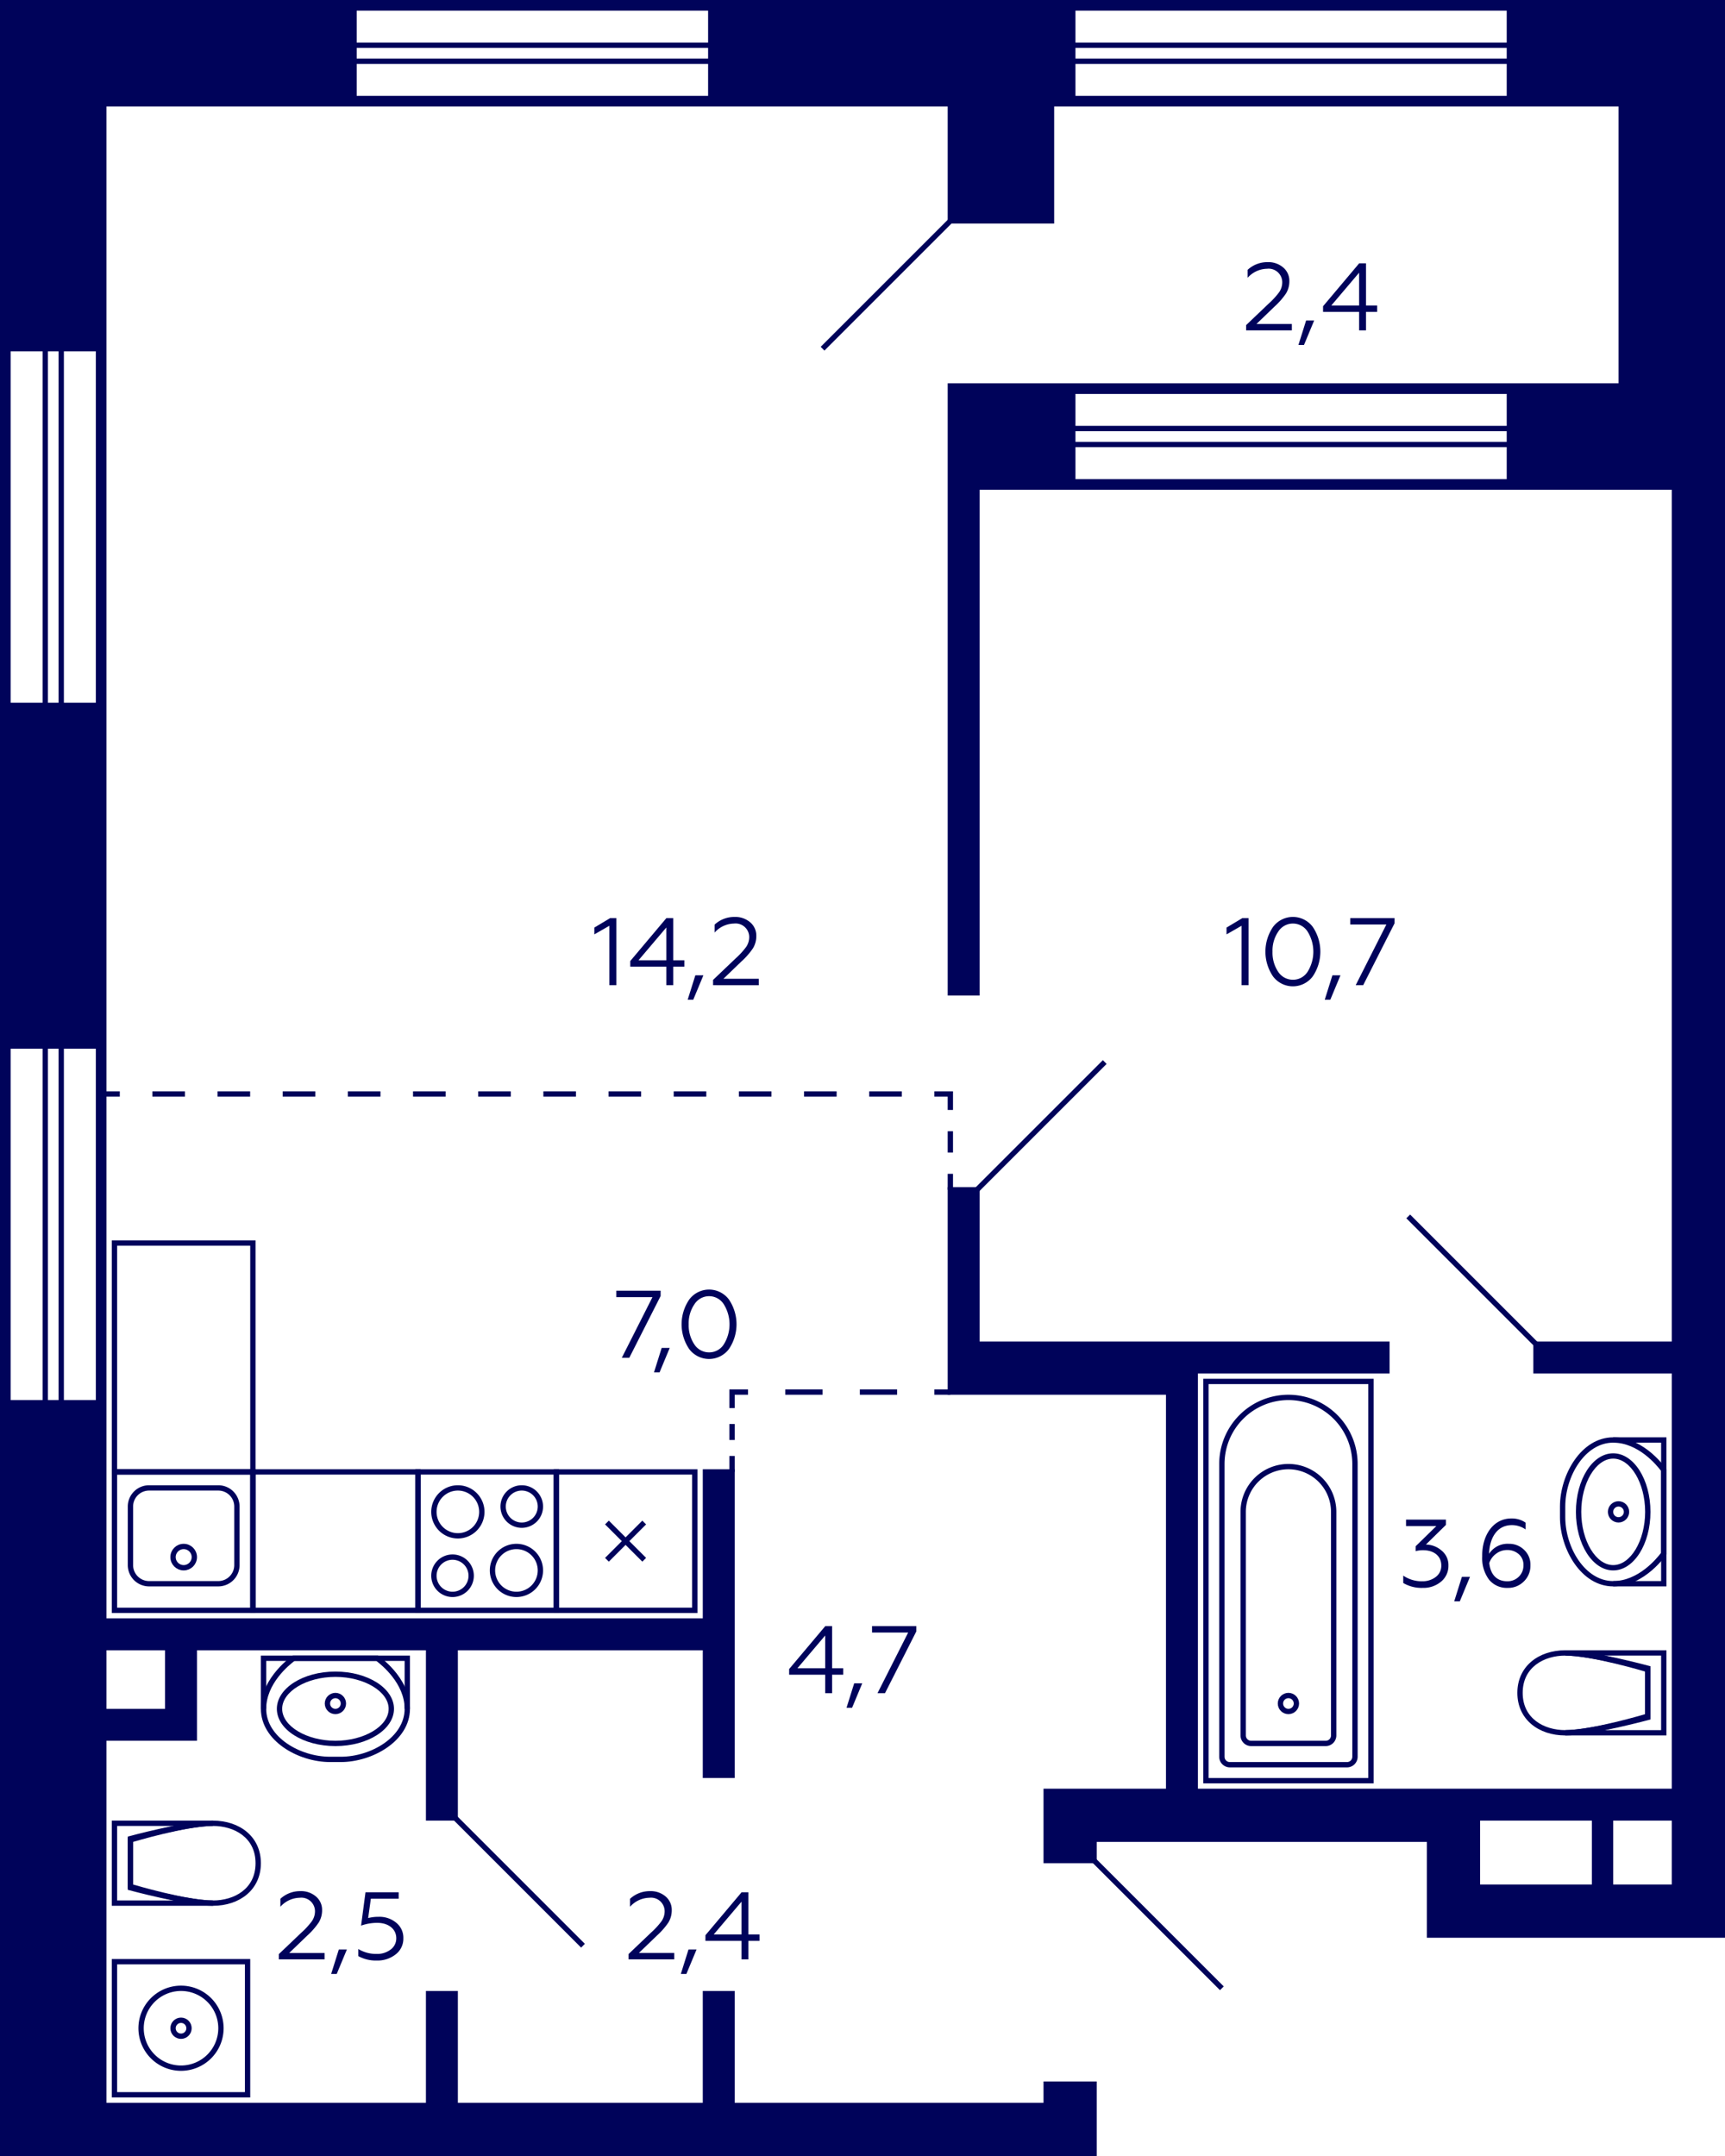 <svg xmlns="http://www.w3.org/2000/svg" width="324" height="405" viewBox="0 0 324 405">
  <title>4k_10s_2fl_3</title>
  <g id="Слой_2" data-name="Слой 2">
    <g id="_4k_10s_2fl_3" data-name="4k_10s_2fl_3">
      <g id="sant">
        <g>
          <path d="M104,277v25H79V277h25m1-1H78v27h27V276Z" fill="#00035b"/>
          <path d="M98,280a3,3,0,1,1-3,3,3,3,0,0,1,3-3m0-1a4,4,0,1,0,4,4,4,4,0,0,0-4-4Z" fill="#00035b"/>
          <path d="M85,293a3,3,0,1,1-3,3,3,3,0,0,1,3-3m0-1a4,4,0,1,0,4,4,4,4,0,0,0-4-4Z" fill="#00035b"/>
          <path d="M97,291a4,4,0,1,1-4,4,4,4,0,0,1,4-4m0-1a5,5,0,1,0,5,5,5,5,0,0,0-5-5Z" fill="#00035b"/>
          <path d="M86,280a4,4,0,1,1-4,4,4,4,0,0,1,4-4m0-1a5,5,0,1,0,5,5,5,5,0,0,0-5-5Z" fill="#00035b"/>
        </g>
        <g>
          <path d="M47,277v25H22V277H47m1-1H21v27H48V276Z" fill="#00035b"/>
          <path d="M41,280a3,3,0,0,1,3,3v11a3,3,0,0,1-3,3H28a3,3,0,0,1-3-3V283a3,3,0,0,1,3-3H41m0-1H28a4,4,0,0,0-4,4v11a4,4,0,0,0,4,4H41a4,4,0,0,0,4-4V283a4,4,0,0,0-4-4Z" fill="#00035b"/>
          <circle cx="34.5" cy="292.5" r="2" fill="none" stroke="#00035b" stroke-miterlimit="10"/>
        </g>
        <path d="M47,234v42H22V234H47m1-1H21v44H48V233Z" fill="#00035b"/>
        <g>
          <path d="M130,277v25H105V277h25m1-1H104v27h27V276Z" fill="#00035b"/>
          <line x1="121" y1="286" x2="114" y2="293" fill="none" stroke="#00035b" stroke-miterlimit="10"/>
          <line x1="121" y1="293" x2="114" y2="286" fill="none" stroke="#00035b" stroke-miterlimit="10"/>
        </g>
        <path d="M78,277v25H48V277H78m1-1H47v27H79V276Z" fill="#00035b"/>
        <g>
          <polyline points="303 297.5 312.5 297.5 312.5 270.5 303 270.5" fill="none" stroke="#00035b" stroke-miterlimit="10"/>
          <path d="M303,271c4.739,0,8.214,4.267,9,5.322v15.356c-.788,1.057-4.263,5.322-9,5.322-5.3,0-9-6.324-9-12v-2c0-5.676,3.7-12,9-12m0-1c-6,0-10,7-10,13v2c0,6,4,13,10,13s10-6,10-6V276s-4-6-10-6Z" fill="#00035b"/>
          <path d="M303,274c3.253,0,6,4.579,6,10s-2.747,10-6,10-6-4.579-6-10,2.748-10,6-10m0-1c-3.866,0-7,4.925-7,11s3.134,11,7,11,7-4.925,7-11-3.134-11-7-11Z" fill="#00035b"/>
          <circle cx="304" cy="284" r="1.5" fill="none" stroke="#00035b" stroke-miterlimit="10"/>
        </g>
        <g>
          <polyline points="76.5 321 76.5 311.5 49.5 311.5 49.5 321" fill="none" stroke="#00035b" stroke-miterlimit="10"/>
          <path d="M70.679,312c1.056.788,5.321,4.263,5.321,9,0,5.3-6.324,9-12,9H62c-5.676,0-12-3.7-12-9,0-4.738,4.267-8.214,5.322-9H70.679M71,311H55s-6,4-6,10,7,10,13,10h2c6,0,13-4,13-10s-6-10-6-10Z" fill="#00035b"/>
          <path d="M63,315c5.421,0,10,2.748,10,6s-4.579,6-10,6-10-2.748-10-6,4.58-6,10-6m0-1c-6.075,0-11,3.134-11,7s4.925,7,11,7,11-3.134,11-7-4.925-7-11-7Z" fill="#00035b"/>
          <circle cx="63" cy="320" r="1.5" fill="none" stroke="#00035b" stroke-miterlimit="10"/>
        </g>
        <g>
          <path d="M257,260v74H227V260h30m1-1H226v76h32V259Z" fill="#00035b"/>
          <path d="M242,263a12.013,12.013,0,0,1,12,12v55a1,1,0,0,1-1,1H231a1,1,0,0,1-1-1V275a12.013,12.013,0,0,1,12-12m0-1h0a13,13,0,0,0-13,13v55a2,2,0,0,0,2,2h22a2,2,0,0,0,2-2V275a13,13,0,0,0-13-13Z" fill="#00035b"/>
          <path d="M242,276a8.009,8.009,0,0,1,8,8v42a1,1,0,0,1-1,1H235a1,1,0,0,1-1-1V284a8.009,8.009,0,0,1,8-8m0-1h0a9,9,0,0,0-9,9v42a2,2,0,0,0,2,2h14a2,2,0,0,0,2-2V284a9,9,0,0,0-9-9Z" fill="#00035b"/>
          <circle cx="242" cy="320" r="1.5" fill="none" stroke="#00035b" stroke-miterlimit="10"/>
        </g>
        <g>
          <path d="M312,311v14H301.3c4.021-.857,7.739-1.967,7.991-2.042l.713-.214v-9.488l-.713-.214c-.252-.075-3.97-1.185-7.991-2.042H312m1-1H294v1c5,0,15,3,15,3v8s-10,3-15,3v1h19V310Z" fill="#00035b"/>
          <path d="M294,311c4.076,0,12.47,2.109,15,2.769v8.462c-2.53.66-10.924,2.769-15,2.769-3.982,0-8-2.164-8-7s4.018-7,8-7m0-1c-5,0-9,3-9,8s4,8,9,8,16-3,16-3V313s-11-3-16-3Z" fill="#00035b"/>
        </g>
        <g>
          <path d="M32.7,343c-4.021.857-7.739,1.967-7.991,2.042l-.713.214v9.488l.713.214c.252.075,3.97,1.185,7.991,2.042H22V343H32.7m7.3-1H21v16H40v-1c-5,0-15-3-15-3v-8s10-3,15-3v-1Z" fill="#00035b"/>
          <path d="M40,343c3.982,0,8,2.164,8,7s-4.018,7-8,7c-4.076,0-12.47-2.109-15-2.769v-8.462c2.53-.66,10.924-2.769,15-2.769m0-1c-5,0-16,3-16,3v10s11,3,16,3,9-3,9-8-4-8-9-8Z" fill="#00035b"/>
        </g>
        <g>
          <path d="M46,369v24H22V369H46m1-1H21v26H47V368Z" fill="#00035b"/>
          <path d="M34,374a7,7,0,1,1-7,7,7.008,7.008,0,0,1,7-7m0-1a8,8,0,1,0,8,8,8,8,0,0,0-8-8Z" fill="#00035b"/>
          <circle cx="34" cy="381" r="1.5" fill="none" stroke="#00035b" stroke-miterlimit="10"/>
        </g>
      </g>
      <g id="d">
        <line x1="154.5" y1="65.5" x2="178.5" y2="41.5" fill="none" stroke="#00035a" stroke-miterlimit="10"/>
        <line x1="183.5" y1="223.5" x2="207.5" y2="199.5" fill="none" stroke="#00035a" stroke-miterlimit="10"/>
        <line x1="288.5" y1="252.5" x2="264.5" y2="228.5" fill="none" stroke="#00035a" stroke-miterlimit="10"/>
        <line x1="205.5" y1="349.5" x2="229.5" y2="373.5" fill="none" stroke="#00035a" stroke-miterlimit="10"/>
        <line x1="85.5" y1="341.5" x2="109.5" y2="365.5" fill="none" stroke="#00035a" stroke-miterlimit="10"/>
        <g>
          <line x1="19.5" y1="205.5" x2="22.5" y2="205.5" fill="none" stroke="#00035a" stroke-miterlimit="10"/>
          <line x1="28.62" y1="205.5" x2="172.44" y2="205.5" fill="none" stroke="#00035a" stroke-miterlimit="10" stroke-dasharray="6.12 6.12"/>
          <polyline points="175.5 205.5 178.5 205.5 178.5 208.5" fill="none" stroke="#00035a" stroke-miterlimit="10"/>
          <line x1="178.5" y1="212.5" x2="178.5" y2="218.5" fill="none" stroke="#00035a" stroke-miterlimit="10" stroke-dasharray="4 4"/>
          <line x1="178.5" y1="220.5" x2="178.5" y2="223.5" fill="none" stroke="#00035a" stroke-miterlimit="10"/>
        </g>
        <g>
          <line x1="178.5" y1="261.5" x2="175.5" y2="261.5" fill="none" stroke="#00035a" stroke-miterlimit="10"/>
          <line x1="168.5" y1="261.5" x2="144" y2="261.5" fill="none" stroke="#00035a" stroke-miterlimit="10" stroke-dasharray="7 7"/>
          <polyline points="140.5 261.5 137.5 261.5 137.5 264.5" fill="none" stroke="#00035a" stroke-miterlimit="10"/>
          <line x1="137.5" y1="267.5" x2="137.5" y2="272" fill="none" stroke="#00035a" stroke-miterlimit="10" stroke-dasharray="3 3"/>
          <line x1="137.5" y1="273.5" x2="137.5" y2="276.5" fill="none" stroke="#00035a" stroke-miterlimit="10"/>
        </g>
      </g>
      <g id="s">
        <path d="M283,0H0V405H206V391H196v4H138V374h-6v21H86V374H80v21H20V327H37V310H80v32h6V310h46v24h6V276h-6v28H20V20H178V42h20V20H304V72H178V187h6V92H314V252H288v6h26v78H225V258h36v-6H184V223h-6v39h41v74H196v14h10v-4h62v18h56V0ZM8,263H2V197H8ZM8,132H2V66H8Zm3,131H9V197h2Zm0-131H9V66h2Zm7,131H12V197h6Zm0-131H12V66h6ZM31,310v11H20V310ZM133,18H67V12h66Zm0-7H67V9h66Zm0-3H67V2h66ZM283,18H202V12h81Zm0-7H202V9h81Zm0-3H202V2h81Zm0,82H202V84h81Zm0-7H202V81h81Zm0-3H202V74h81Zm16,274H278V342h21Zm15,0H303V342h11Z" fill="#00035a"/>
      </g>
      <g id="t">
        <g>
          <path d="M114.458,185.064V173.9l-2.826,1.621v-1.278l2.971-1.783h1.17v12.6Z" fill="#00035b"/>
          <path d="M125.151,185.064v-3.475h-6.769v-1.063l6.787-8.066h1.279v7.923h2.089v1.206h-2.089v3.475Zm-5.221-4.681h5.221v-6.158Z" fill="#00035b"/>
          <path d="M129.164,187.8l1.44-4.592h1.513l-1.909,4.592Z" fill="#00035b"/>
          <path d="M133.934,185.064v-.99l4.249-4.052a14.269,14.269,0,0,0,1.962-2.142,3.3,3.3,0,0,0,.576-1.891,2.558,2.558,0,0,0-2.863-2.5,4.989,4.989,0,0,0-3.636,1.693v-1.494a5.428,5.428,0,0,1,3.762-1.441,4.26,4.26,0,0,1,2.9.99,3.267,3.267,0,0,1,1.171,2.593,4.387,4.387,0,0,1-.63,2.305,13.691,13.691,0,0,1-2.161,2.467l-3.385,3.258h6.644v1.207Z" fill="#00035b"/>
        </g>
        <g>
          <path d="M233.2,185.064V173.9l-2.826,1.621v-1.278l2.97-1.783h1.171v12.6Z" fill="#00035b"/>
          <path d="M239.1,174.135a4.649,4.649,0,0,1,7.472-.018,8.293,8.293,0,0,1,0,9.29,4.663,4.663,0,0,1-7.472,0,8.268,8.268,0,0,1,0-9.272Zm6.5.864a3.265,3.265,0,0,0-5.51,0,6.323,6.323,0,0,0-1.08,3.763,6.464,6.464,0,0,0,1.062,3.781,3.294,3.294,0,0,0,2.773,1.5,3.241,3.241,0,0,0,2.755-1.5,7.127,7.127,0,0,0,0-7.544Z" fill="#00035b"/>
          <path d="M248.821,187.8l1.441-4.592h1.512l-1.908,4.592Z" fill="#00035b"/>
          <path d="M254.635,185.064l5.762-11.4h-6.788V172.46h8.319v.991l-5.888,11.613Z" fill="#00035b"/>
        </g>
        <g>
          <path d="M116.789,255.064l5.762-11.4h-6.788V242.46h8.319v.991l-5.889,11.613Z" fill="#00035b"/>
          <path d="M122.837,257.8l1.44-4.592h1.513l-1.909,4.592Z" fill="#00035b"/>
          <path d="M129.443,244.135a4.65,4.65,0,0,1,7.473-.018,8.3,8.3,0,0,1,0,9.29,4.664,4.664,0,0,1-7.473,0,8.268,8.268,0,0,1,0-9.272Zm6.5.864a3.264,3.264,0,0,0-5.509,0,6.317,6.317,0,0,0-1.081,3.763,6.457,6.457,0,0,0,1.063,3.781,3.292,3.292,0,0,0,2.772,1.5,3.24,3.24,0,0,0,2.755-1.5,7.127,7.127,0,0,0,0-7.544Z" fill="#00035b"/>
        </g>
        <g>
          <path d="M52.375,368.064v-.99l4.25-4.052a14.269,14.269,0,0,0,1.962-2.142,3.3,3.3,0,0,0,.576-1.891,2.558,2.558,0,0,0-2.863-2.5,4.989,4.989,0,0,0-3.636,1.693v-1.494a5.428,5.428,0,0,1,3.762-1.441,4.26,4.26,0,0,1,2.9.99,3.267,3.267,0,0,1,1.171,2.593,4.387,4.387,0,0,1-.63,2.305,13.691,13.691,0,0,1-2.161,2.467l-3.385,3.258h6.644v1.207Z" fill="#00035b"/>
          <path d="M62.2,370.8l1.441-4.592h1.512L63.248,370.8Z" fill="#00035b"/>
          <path d="M67.3,367.452v-1.333a6.42,6.42,0,0,0,3.439.919,4.112,4.112,0,0,0,2.647-.829,2.584,2.584,0,0,0,1.044-2.124c0-1.675-1.4-2.881-3.583-2.881a9.063,9.063,0,0,0-3.025.522l.828-6.266h6.23v1.207H69.656l-.505,3.637a7.622,7.622,0,0,1,2-.235,4.887,4.887,0,0,1,3.295,1.135,3.585,3.585,0,0,1,1.314,2.881,3.7,3.7,0,0,1-1.422,3.025,5.481,5.481,0,0,1-3.565,1.17A6.8,6.8,0,0,1,67.3,367.452Z" fill="#00035b"/>
        </g>
        <g>
          <path d="M118.051,368.064v-.99l4.249-4.052a14.233,14.233,0,0,0,1.963-2.142,3.3,3.3,0,0,0,.576-1.891,2.558,2.558,0,0,0-2.863-2.5,4.992,4.992,0,0,0-3.637,1.693v-1.494a5.431,5.431,0,0,1,3.763-1.441,4.262,4.262,0,0,1,2.9.99,3.269,3.269,0,0,1,1.17,2.593,4.387,4.387,0,0,1-.629,2.305,13.664,13.664,0,0,1-2.162,2.467L120,366.857h6.644v1.207Z" fill="#00035b"/>
          <path d="M127.879,370.8l1.44-4.592h1.513l-1.909,4.592Z" fill="#00035b"/>
          <path d="M139.275,368.064v-3.475H132.5v-1.063l6.788-8.066h1.279v7.923h2.089v1.206h-2.089v3.475Zm-5.222-4.681h5.222v-6.158Z" fill="#00035b"/>
        </g>
        <g>
          <path d="M154.992,318.064v-3.475h-6.77v-1.063l6.788-8.066h1.279v7.923h2.088v1.206h-2.088v3.475Zm-5.221-4.681h5.221v-6.158Z" fill="#00035b"/>
          <path d="M159,320.8l1.44-4.592h1.513l-1.909,4.592Z" fill="#00035b"/>
          <path d="M164.818,318.064l5.762-11.4h-6.788V305.46h8.319v.991l-5.888,11.613Z" fill="#00035b"/>
        </g>
        <g>
          <path d="M263.566,297.362v-1.386a6.16,6.16,0,0,0,3.6,1.062,4.059,4.059,0,0,0,2.485-.792,2.609,2.609,0,0,0,1.062-2.179c0-1.729-1.332-2.863-3.421-2.863a5.179,5.179,0,0,0-1.4.18v-.918l3.889-3.8h-5.69V285.46h7.49v.991l-3.763,3.691a4.545,4.545,0,0,1,2.935,1.116,3.485,3.485,0,0,1,1.3,2.809,3.815,3.815,0,0,1-1.386,3.043,5.121,5.121,0,0,1-3.421,1.17A6.779,6.779,0,0,1,263.566,297.362Z" fill="#00035b"/>
          <path d="M273.142,300.8l1.441-4.592H276.1l-1.908,4.592Z" fill="#00035b"/>
          <path d="M279.676,296.731a6.751,6.751,0,0,1-1.278-4.357c-.072-3.925,2.053-7.148,5.474-7.13a4.513,4.513,0,0,1,2.665.775V287.3a4.445,4.445,0,0,0-2.558-.811c-2.988,0-4.23,2.719-4.285,5.384A4.108,4.108,0,0,1,283.386,290a3.979,3.979,0,0,1,2.881,1.134,3.774,3.774,0,0,1,1.188,2.881,4.083,4.083,0,0,1-1.243,3.061,4.139,4.139,0,0,1-3.043,1.206A4.3,4.3,0,0,1,279.676,296.731Zm5.582-.54a2.89,2.89,0,0,0,.882-2.178,2.606,2.606,0,0,0-.882-2.071,3.181,3.181,0,0,0-2.2-.774,3.371,3.371,0,0,0-2.053.7,3.493,3.493,0,0,0-1.279,1.747c.216,2.16,1.4,3.421,3.368,3.421A2.985,2.985,0,0,0,285.258,296.191Z" fill="#00035b"/>
        </g>
        <g>
          <path d="M234.053,62.064v-.99l4.249-4.052a14.269,14.269,0,0,0,1.962-2.142,3.3,3.3,0,0,0,.576-1.891,2.558,2.558,0,0,0-2.862-2.5,4.989,4.989,0,0,0-3.637,1.693V50.685a5.431,5.431,0,0,1,3.763-1.441,4.257,4.257,0,0,1,2.9.99,3.267,3.267,0,0,1,1.171,2.593,4.387,4.387,0,0,1-.63,2.3,13.691,13.691,0,0,1-2.161,2.467L236,60.857h6.644v1.207Z" fill="#00035b"/>
          <path d="M243.88,64.8l1.441-4.592h1.512L244.925,64.8Z" fill="#00035b"/>
          <path d="M255.276,62.064V58.589h-6.77V57.526l6.788-8.066h1.278v7.923h2.089v1.206h-2.089v3.475Zm-5.221-4.681h5.221V51.225Z" fill="#00035b"/>
        </g>
      </g>
    </g>
  </g>
</svg>
